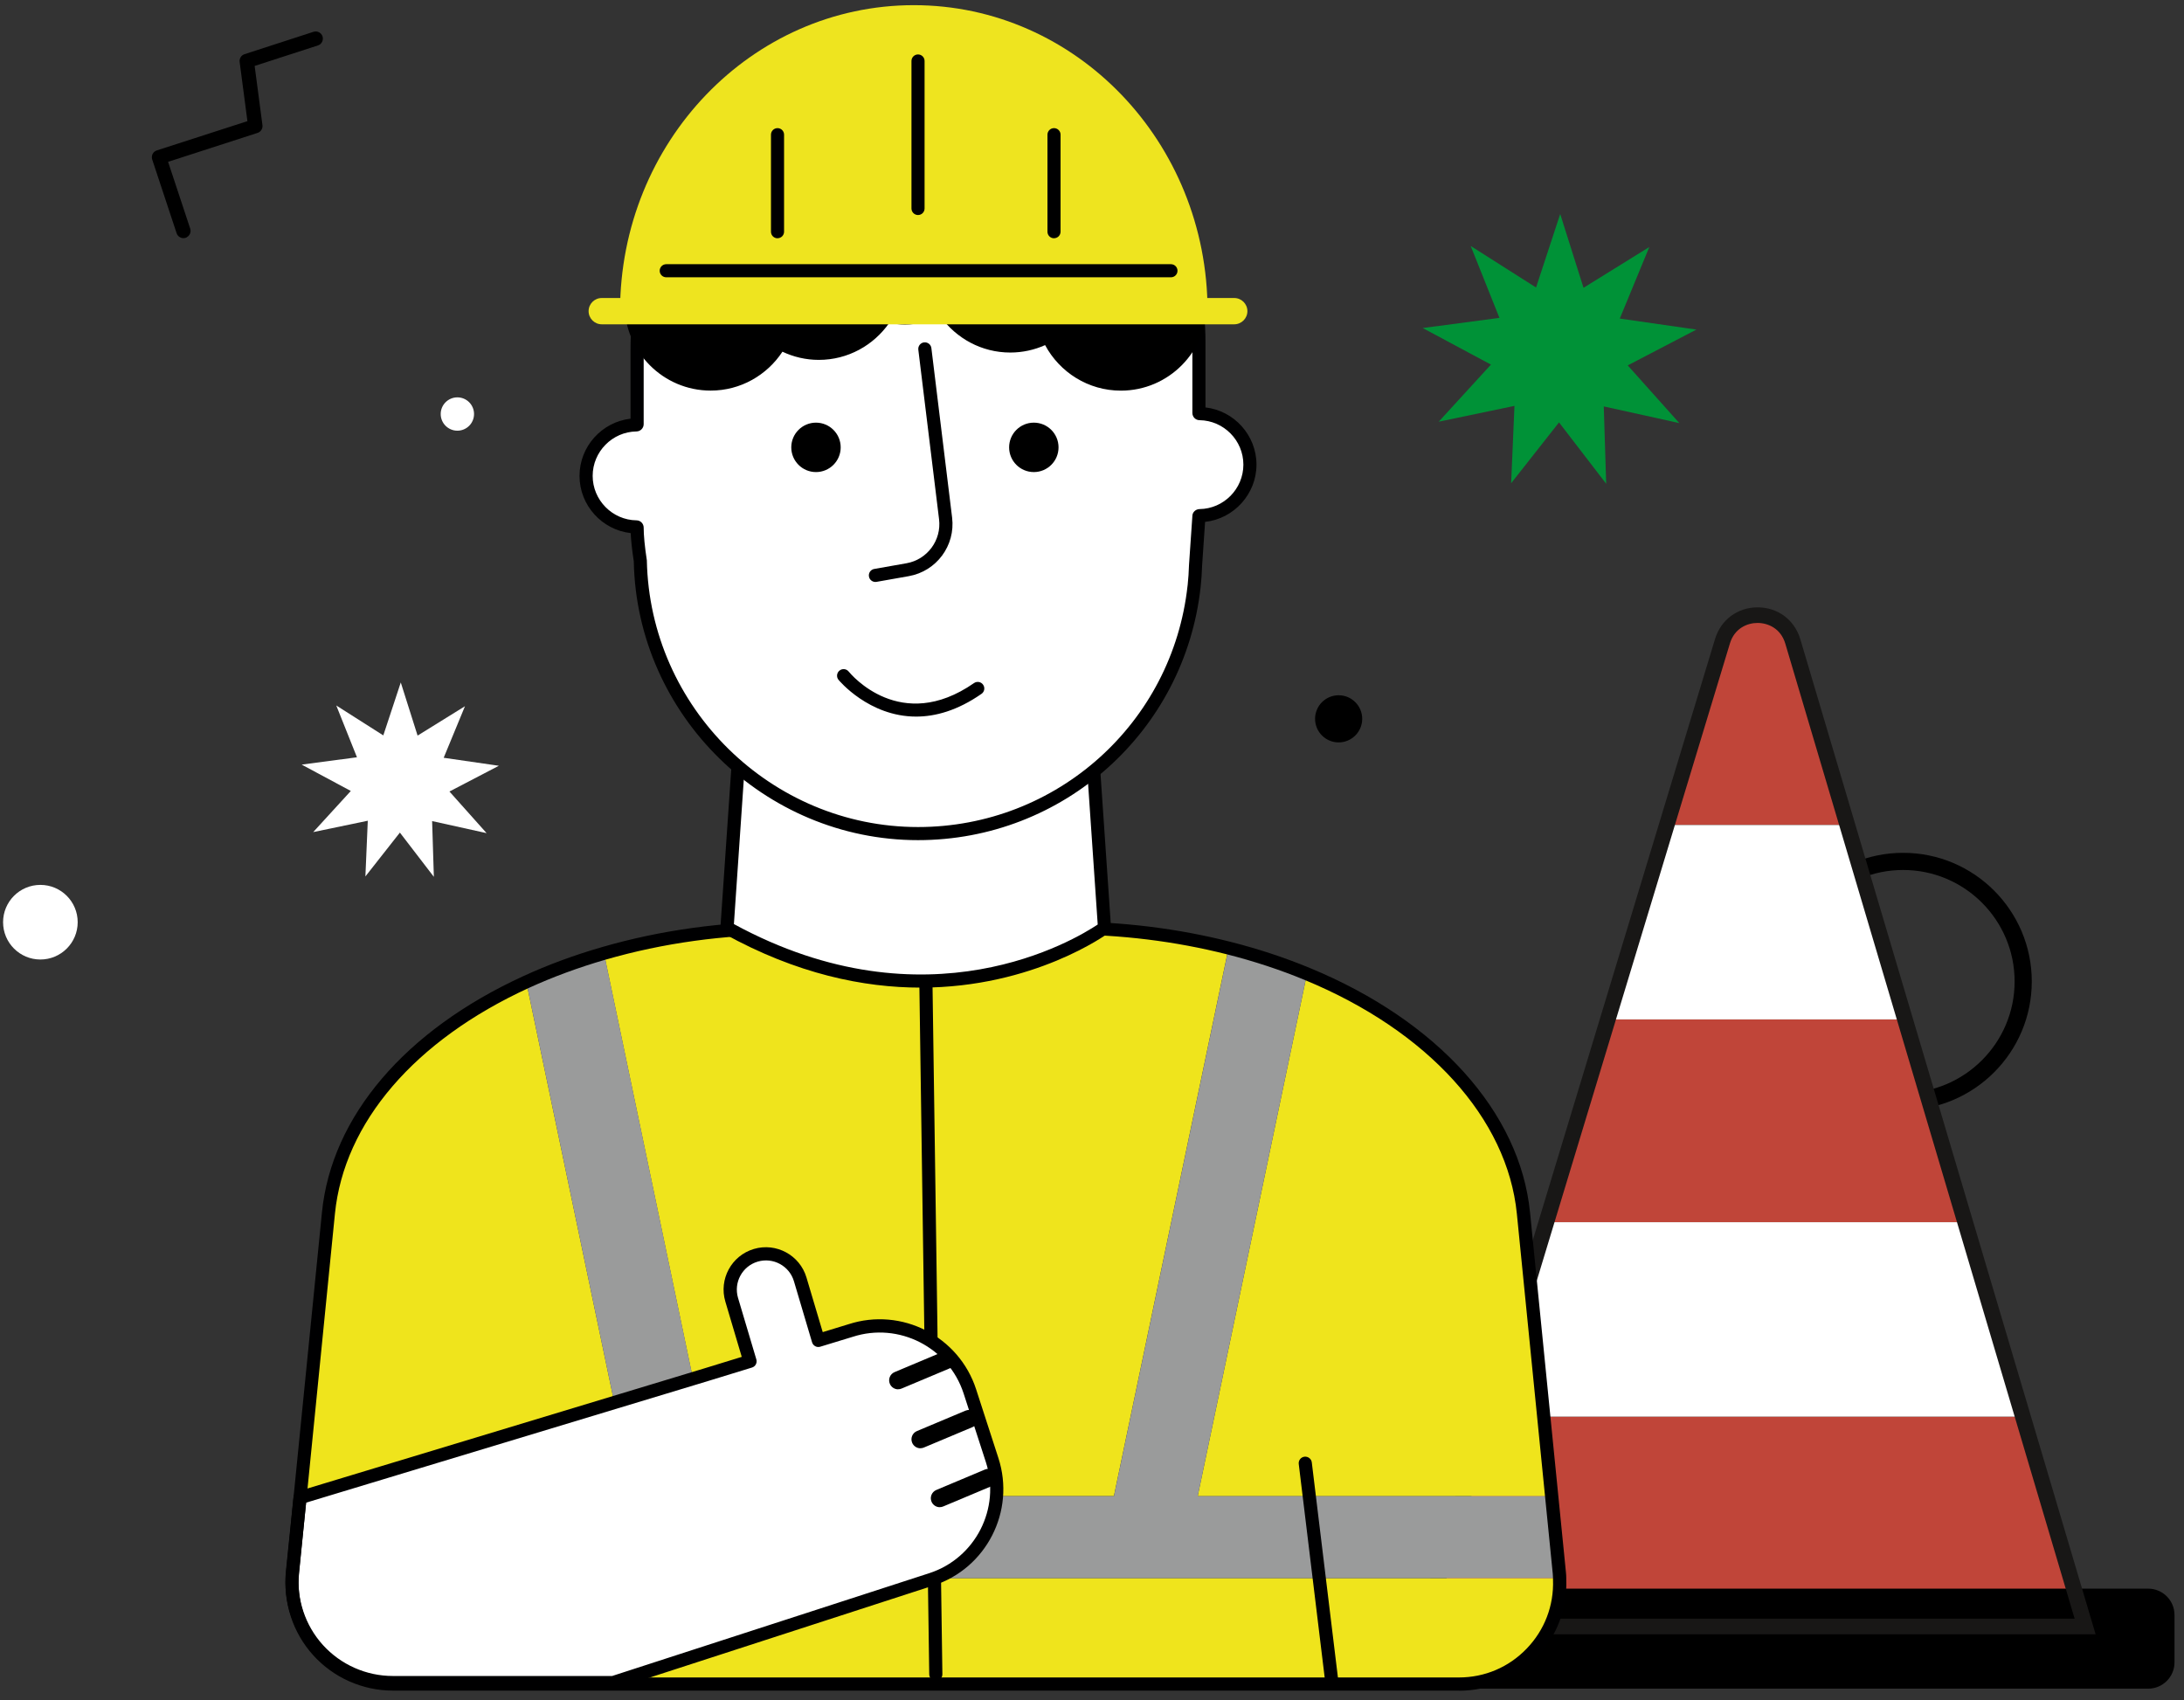 <svg width="176" height="137" viewBox="0 0 176 137" fill="none" xmlns="http://www.w3.org/2000/svg">
<rect x="0" y="0" width="176" height="137" fill="#333333" stroke="none"/>
<g clip-path="url(#clip0_3813_24321)">
<path d="M153.366 89.46C147.649 89.46 142.999 84.811 142.999 79.094C142.999 73.376 147.649 68.727 153.366 68.727C159.083 68.727 163.733 73.376 163.733 79.094C163.733 84.811 159.083 89.46 153.366 89.46ZM153.366 70.11C148.412 70.11 144.382 74.14 144.382 79.094C144.382 84.047 148.412 88.077 153.366 88.077C158.32 88.077 162.35 84.047 162.35 79.094C162.35 74.14 158.32 70.11 153.366 70.11Z" fill="black"/>
<path d="M144.266 51.487C143.43 48.672 139.452 48.66 138.601 51.471L134.051 66.483H148.72L144.27 51.487H144.266Z" fill="#C04539"/>
<path d="M153.366 82.152H129.301L124.348 98.492H158.215L153.366 82.152Z" fill="#C04539"/>
<path d="M114.532 130.872H167.822L162.865 114.16H119.598L114.532 130.872Z" fill="#C04539"/>
<path d="M148.716 66.484H134.051L129.302 82.153H153.366L148.716 66.484Z" fill="white"/>
<path d="M124.347 98.492L119.598 114.161H162.865L158.215 98.492H124.347Z" fill="white"/>
<path d="M173.112 128.025H109.239C108.067 128.025 107.116 128.976 107.116 130.148V133.963C107.116 135.135 108.067 136.085 109.239 136.085H173.112C174.285 136.085 175.235 135.135 175.235 133.963V130.148C175.235 128.976 174.285 128.025 173.112 128.025Z" fill="black"/>
<path d="M168.874 131.705H113.893L138.209 51.492C138.677 49.945 140.024 48.945 141.639 48.945H141.651C143.274 48.949 144.618 49.957 145.081 51.512L168.878 131.705H168.874ZM115.588 130.446H167.187L143.87 51.868C143.506 50.645 142.483 50.205 141.643 50.201H141.635C140.8 50.201 139.776 50.636 139.408 51.852L115.588 130.442V130.446Z" fill="#181716"/>
<path d="M125.048 120.571L122.761 97.642C121.945 89.458 115.161 82.433 105.345 78.375L96.518 120.571H125.048Z" fill="#EFE41C"/>
<path d="M56.925 110.779C57.076 110.731 58.568 110.271 60.435 109.703L58.959 104.745C58.508 103.222 59.375 101.619 60.899 101.163C62.422 100.711 64.025 101.579 64.481 103.102L65.94 108.02C67.451 107.56 68.543 107.224 68.543 107.224C72.553 105.925 76.855 108.124 78.154 112.13L79.949 117.667C80.261 118.631 80.369 119.614 80.297 120.566H89.765L99.028 76.287C94.914 75.244 90.46 74.664 85.811 74.664H63.401C58.168 74.664 53.174 75.396 48.645 76.703L55.845 111.126L56.916 110.771L56.925 110.779Z" fill="#EFE41C"/>
<path d="M75.048 127.284L49.416 135.596H117.567C122.201 135.596 125.847 131.737 125.679 127.18H75.328C75.236 127.216 75.144 127.256 75.052 127.284H75.048Z" fill="#EFE41C"/>
<path d="M49.541 113.221L42.388 79.022C33.38 83.156 27.235 89.876 26.464 97.641L24.177 121.585L27.343 120.569L49.541 113.221Z" fill="#EFE41C"/>
<path d="M125.048 120.57H96.518L105.346 78.374C103.359 77.554 101.244 76.855 99.033 76.291L89.769 120.57H80.302C80.09 123.48 78.207 126.115 75.324 127.174H125.676C125.668 127.002 125.668 126.831 125.652 126.659L125.044 120.57H125.048Z" fill="#9A9B9B"/>
<path d="M55.853 111.13L48.653 76.707C46.446 77.347 44.347 78.118 42.388 79.018L49.54 113.217L55.853 111.126V111.13Z" fill="#9A9B9B"/>
<path d="M44.711 136.123C44.691 136.123 44.667 136.123 44.647 136.123C44.355 136.087 44.151 135.823 44.183 135.535L46.33 117.856C46.366 117.564 46.63 117.36 46.918 117.392C47.209 117.428 47.413 117.692 47.381 117.98L45.234 135.659C45.203 135.927 44.975 136.123 44.711 136.123Z" fill="#000001"/>
<path d="M107.332 136.123C107.068 136.123 106.84 135.927 106.808 135.659L104.661 117.98C104.625 117.688 104.833 117.424 105.125 117.392C105.413 117.36 105.681 117.564 105.713 117.856L107.86 135.535C107.896 135.827 107.688 136.091 107.396 136.123C107.376 136.123 107.352 136.123 107.332 136.123Z" fill="#000001"/>
<path d="M75.411 135.455C75.124 135.455 74.888 135.223 74.884 134.931L74.084 79.102C74.08 78.81 74.312 78.57 74.608 78.566H74.616C74.904 78.566 75.139 78.798 75.144 79.09L75.943 134.919C75.947 135.211 75.715 135.451 75.419 135.455H75.411Z" fill="#000001"/>
<path d="M79.954 117.672L78.159 112.135C76.859 108.125 72.557 105.93 68.547 107.229C68.547 107.229 67.456 107.561 65.944 108.025L64.485 103.107C64.033 101.584 62.43 100.712 60.903 101.168C59.38 101.62 58.508 103.223 58.964 104.75L60.439 109.708C58.572 110.279 57.077 110.735 56.929 110.783L24.185 120.694L23.885 123.517L23.573 126.664C23.097 131.449 26.851 135.599 31.661 135.599H49.424L75.056 127.287C79.066 125.988 81.261 121.686 79.962 117.676L79.954 117.672Z" fill="white"/>
<path d="M49.416 136.122H31.653C29.21 136.122 26.871 135.083 25.236 133.276C23.597 131.464 22.797 129.034 23.041 126.607L23.653 120.634C23.677 120.422 23.821 120.246 24.025 120.182L56.769 110.271C56.897 110.227 58.144 109.847 59.775 109.347L58.452 104.889C57.916 103.086 58.948 101.187 60.751 100.651C62.55 100.116 64.453 101.147 64.989 102.946L66.3 107.352L68.391 106.712C72.665 105.329 77.275 107.684 78.662 111.962L80.457 117.499C81.845 121.781 79.49 126.391 75.212 127.778L49.58 136.09C49.528 136.106 49.472 136.114 49.416 136.114V136.122ZM24.668 121.093L24.093 126.711C23.881 128.842 24.584 130.977 26.02 132.564C27.459 134.151 29.51 135.063 31.653 135.063H49.332L74.884 126.779C78.61 125.571 80.657 121.557 79.45 117.835L77.655 112.298C76.447 108.572 72.433 106.525 68.711 107.732L66.1 108.528C65.964 108.572 65.82 108.556 65.697 108.488C65.573 108.42 65.481 108.308 65.441 108.172L63.981 103.254C63.614 102.011 62.302 101.303 61.059 101.671C59.815 102.039 59.108 103.35 59.475 104.593L60.951 109.551C61.035 109.831 60.875 110.123 60.599 110.207C58.736 110.774 57.249 111.23 57.097 111.282L24.676 121.093H24.668Z" fill="#000001"/>
<path d="M72.373 111.961C72.093 111.961 71.825 111.793 71.709 111.517C71.553 111.149 71.729 110.726 72.093 110.574L76.015 108.926C76.383 108.774 76.803 108.946 76.959 109.31C77.115 109.678 76.939 110.102 76.575 110.254L72.653 111.901C72.561 111.941 72.469 111.957 72.373 111.957V111.961Z" fill="black"/>
<path d="M74.172 116.713C73.892 116.713 73.624 116.545 73.508 116.269C73.352 115.901 73.528 115.477 73.892 115.326L77.814 113.678C78.182 113.526 78.602 113.698 78.758 114.062C78.913 114.43 78.738 114.854 78.374 115.006L74.452 116.653C74.36 116.693 74.268 116.709 74.172 116.709V116.713Z" fill="black"/>
<path d="M75.731 121.461C75.451 121.461 75.184 121.293 75.068 121.017C74.912 120.649 75.088 120.23 75.451 120.074L79.374 118.426C79.742 118.274 80.161 118.446 80.317 118.81C80.473 119.178 80.297 119.598 79.933 119.754L76.011 121.401C75.919 121.441 75.827 121.457 75.731 121.457V121.461Z" fill="black"/>
<path d="M117.571 136.242H31.661C29.218 136.242 26.879 135.202 25.244 133.395C23.605 131.584 22.805 129.153 23.049 126.726L25.944 97.708C26.715 89.984 32.628 83.039 42.176 78.662C44.159 77.75 46.294 76.962 48.517 76.323C53.246 74.955 58.26 74.264 63.417 74.264H85.826C90.404 74.264 94.898 74.815 99.176 75.903C101.399 76.467 103.546 77.174 105.561 78.01C115.864 82.268 122.497 89.632 123.3 97.712L126.195 126.73C126.211 126.87 126.215 127.01 126.219 127.15V127.282C126.311 129.649 125.451 131.896 123.8 133.607C122.157 135.31 119.95 136.25 117.579 136.25L117.571 136.242ZM63.413 75.315C58.356 75.315 53.438 75.995 48.804 77.334C46.633 77.962 44.55 78.73 42.611 79.617C33.416 83.835 27.727 90.464 26.991 97.808L24.096 126.83C23.884 128.961 24.588 131.096 26.023 132.683C27.463 134.271 29.514 135.182 31.657 135.182H117.567C119.646 135.182 121.585 134.359 123.024 132.863C124.472 131.364 125.227 129.389 125.151 127.31V127.166C125.143 127.054 125.143 126.938 125.131 126.822L122.237 97.804C121.469 90.12 115.08 83.079 105.145 78.973C103.174 78.158 101.075 77.466 98.904 76.914C94.71 75.851 90.308 75.307 85.819 75.307H63.409L63.413 75.315Z" fill="#000001"/>
<path d="M89.008 74.767C89.008 74.767 76.094 84.498 58.587 74.767L60.926 40.619H86.669L89.008 74.767Z" fill="white"/>
<path d="M74.192 79.589C69.606 79.589 64.213 78.497 58.328 75.231C58.148 75.131 58.044 74.935 58.056 74.731L60.395 40.584C60.414 40.308 60.642 40.092 60.922 40.092H86.666C86.946 40.092 87.174 40.308 87.194 40.584L89.532 74.731C89.544 74.911 89.464 75.083 89.325 75.191C89.237 75.259 83.327 79.589 74.192 79.589ZM59.139 74.467C74.724 82.955 86.674 75.703 88.461 74.503L86.178 41.147H61.422L59.143 74.463L59.139 74.467Z" fill="#000001"/>
<path d="M96.669 33.334C96.641 33.334 96.618 33.31 96.618 33.282V27.568C96.618 15.574 87.29 5.755 75.492 4.979C62.226 4.108 51.343 14.819 51.343 28.112V34.189C51.343 34.217 51.319 34.241 51.291 34.241C49.044 34.269 47.233 36.1 47.233 38.351C47.233 40.602 49.044 42.433 51.291 42.461C51.319 42.461 51.343 42.485 51.343 42.513C51.343 43.265 51.459 44.264 51.603 45.232C51.839 57.39 61.762 67.173 73.98 67.173C85.511 67.173 95.002 58.453 96.23 47.251V47.215C96.29 46.663 96.326 46.107 96.346 45.548L96.614 41.61C96.614 41.582 96.638 41.558 96.665 41.558C98.912 41.53 100.723 39.699 100.723 37.448C100.723 35.197 98.912 33.366 96.665 33.338L96.669 33.334Z" fill="white"/>
<path d="M73.98 67.705C61.59 67.705 51.315 57.63 51.075 45.244C50.939 44.36 50.855 43.584 50.823 42.961C48.512 42.701 46.701 40.722 46.701 38.351C46.701 35.98 48.504 34.005 50.811 33.741V28.112C50.811 21.459 53.554 15.078 58.34 10.597C63.025 6.211 69.126 4.028 75.523 4.447C87.649 5.247 97.145 15.398 97.145 27.564V32.834C99.452 33.098 101.255 35.077 101.255 37.444C101.255 39.81 99.436 41.805 97.113 42.057L96.873 45.584C96.853 46.163 96.817 46.739 96.757 47.275C96.757 47.287 96.757 47.299 96.753 47.311C95.478 58.937 85.686 67.705 73.976 67.705H73.98ZM73.972 5.455C68.415 5.455 63.169 7.526 59.063 11.368C54.493 15.646 51.871 21.751 51.871 28.108V34.185C51.871 34.501 51.611 34.765 51.295 34.769C49.344 34.793 47.761 36.4 47.761 38.351C47.761 40.302 49.348 41.909 51.295 41.933C51.611 41.933 51.871 42.197 51.871 42.517C51.871 43.145 51.955 44.032 52.127 45.156C52.362 57.038 62.162 66.649 73.98 66.649C85.15 66.649 94.49 58.285 95.701 47.199C95.701 47.183 95.705 47.167 95.709 47.151C95.765 46.607 95.801 46.079 95.817 45.532L96.089 41.574C96.089 41.294 96.345 41.03 96.665 41.026C98.616 41.002 100.199 39.395 100.199 37.444C100.199 35.492 98.616 33.889 96.665 33.861C96.345 33.861 96.089 33.597 96.089 33.278V27.564C96.089 15.954 87.026 6.267 75.455 5.503C74.96 5.471 74.464 5.455 73.972 5.455ZM97.149 41.605V41.669C97.149 41.649 97.149 41.626 97.149 41.605Z" fill="#000001"/>
<path d="M85.303 36.052C85.303 37.151 84.412 38.043 83.312 38.043C82.213 38.043 81.321 37.151 81.321 36.052C81.321 34.952 82.213 34.06 83.312 34.06C84.412 34.06 85.303 34.952 85.303 36.052Z" fill="black"/>
<path d="M67.748 36.052C67.748 37.151 66.856 38.043 65.757 38.043C64.657 38.043 63.766 37.151 63.766 36.052C63.766 34.952 64.657 34.06 65.757 34.06C66.856 34.06 67.748 34.952 67.748 36.052Z" fill="black"/>
<path d="M70.546 46.898C70.294 46.898 70.07 46.718 70.026 46.462C69.974 46.174 70.166 45.898 70.454 45.85L73.053 45.391C74.728 45.095 75.883 43.535 75.675 41.844L74.004 28.183C73.968 27.891 74.176 27.627 74.464 27.591C74.76 27.559 75.02 27.763 75.056 28.051L76.727 41.712C77.003 43.963 75.471 46.034 73.237 46.43L70.638 46.89C70.606 46.894 70.574 46.898 70.546 46.898Z" fill="#000001"/>
<path d="M90.329 17.48C89.329 17.48 88.378 17.696 87.522 18.079C86.347 15.893 84.052 14.409 81.413 14.409C80.386 14.409 79.414 14.641 78.538 15.045C77.275 13.294 75.236 12.15 72.925 12.15C70.614 12.15 68.507 13.33 67.252 15.125C66.84 15.049 66.416 15.001 65.985 15.001C63.57 15.001 61.443 16.248 60.199 18.136C59.308 17.716 58.32 17.476 57.269 17.476C53.435 17.476 50.324 20.61 50.324 24.476C50.324 28.343 53.435 31.477 57.269 31.477C59.684 31.477 61.811 30.23 63.054 28.343C63.946 28.762 64.933 29.002 65.985 29.002C68.332 29.002 70.403 27.823 71.658 26.028C72.07 26.104 72.493 26.152 72.925 26.152C73.953 26.152 74.924 25.92 75.8 25.516C77.063 27.267 79.102 28.41 81.413 28.41C82.413 28.41 83.364 28.195 84.22 27.811C85.395 29.998 87.69 31.481 90.329 31.481C94.163 31.481 97.273 28.346 97.273 24.48C97.273 20.614 94.167 17.48 90.329 17.48Z" fill="black"/>
<path d="M49.968 25.076C49.968 11.455 60.567 0.416 73.64 0.416C86.714 0.416 97.313 11.455 97.313 25.076" fill="#EEE41F"/>
<path d="M99.463 26.135H48.492C47.908 26.135 47.433 25.659 47.433 25.075C47.433 24.491 47.908 24.016 48.492 24.016H99.463C100.047 24.016 100.523 24.491 100.523 25.075C100.523 25.659 100.047 26.135 99.463 26.135Z" fill="#EEE41F"/>
<path d="M94.362 22.346H53.69C53.398 22.346 53.162 22.111 53.162 21.819C53.162 21.527 53.398 21.291 53.69 21.291H94.362C94.654 21.291 94.89 21.527 94.89 21.819C94.89 22.111 94.654 22.346 94.362 22.346Z" fill="#000001"/>
<path d="M62.658 19.202C62.366 19.202 62.13 18.966 62.13 18.674V10.854C62.13 10.562 62.366 10.326 62.658 10.326C62.95 10.326 63.185 10.562 63.185 10.854V18.67C63.185 18.962 62.95 19.198 62.658 19.198V19.202Z" fill="#000001"/>
<path d="M84.939 19.202C84.647 19.202 84.411 18.966 84.411 18.674V10.854C84.411 10.562 84.647 10.326 84.939 10.326C85.231 10.326 85.467 10.562 85.467 10.854V18.67C85.467 18.962 85.231 19.198 84.939 19.198V19.202Z" fill="#000001"/>
<path d="M73.98 17.328C73.688 17.328 73.452 17.093 73.452 16.801V4.914C73.452 4.623 73.688 4.387 73.98 4.387C74.272 4.387 74.508 4.623 74.508 4.914V16.801C74.508 17.093 74.272 17.328 73.98 17.328Z" fill="#000001"/>
<path d="M73.829 57.748C70.018 57.748 67.608 54.825 67.572 54.785C67.388 54.557 67.424 54.225 67.652 54.041C67.879 53.857 68.211 53.893 68.395 54.121C68.563 54.329 72.581 59.155 78.49 55.049C78.73 54.881 79.062 54.941 79.226 55.181C79.394 55.421 79.334 55.752 79.094 55.916C77.151 57.268 75.372 57.748 73.825 57.748H73.829Z" fill="#000001"/>
<path d="M15.041 19.122C15.293 18.995 15.417 18.703 15.329 18.427L13.546 13.041L20.754 10.711C21.018 10.627 21.186 10.363 21.15 10.087L20.522 5.313L25.62 3.662C25.92 3.566 26.088 3.238 25.992 2.934C25.892 2.631 25.568 2.467 25.264 2.563L19.707 4.366C19.443 4.45 19.275 4.713 19.311 4.989L19.939 9.763L12.634 12.122C12.486 12.17 12.366 12.274 12.298 12.41C12.23 12.546 12.218 12.706 12.266 12.854L14.233 18.795C14.333 19.099 14.661 19.262 14.965 19.163C14.993 19.154 15.021 19.142 15.045 19.131L15.041 19.122Z" fill="black"/>
<path d="M3.255 77.324C4.915 77.324 6.261 75.978 6.261 74.317C6.261 72.657 4.915 71.311 3.255 71.311C1.594 71.311 0.248 72.657 0.248 74.317C0.248 75.978 1.594 77.324 3.255 77.324Z" fill="white"/>
<path d="M115.94 33.984L122.045 32.709L121.777 38.942L125.635 34.04L129.437 38.986L129.241 32.753L135.33 34.096L131.172 29.446L136.706 26.56L130.533 25.672L132.911 19.907L127.61 23.193L125.731 17.244L123.784 23.169L118.518 19.823L120.833 25.616L114.652 26.436L120.15 29.382L115.94 33.984Z" fill="#009237"/>
<path d="M107.876 59.828C108.924 59.828 109.775 58.977 109.775 57.928C109.775 56.88 108.924 56.029 107.876 56.029C106.827 56.029 105.977 56.88 105.977 57.928C105.977 58.977 106.827 59.828 107.876 59.828Z" fill="black"/>
<path d="M36.858 34.708C37.6 34.708 38.201 34.107 38.201 33.365C38.201 32.623 37.6 32.022 36.858 32.022C36.116 32.022 35.515 32.623 35.515 33.365C35.515 34.107 36.116 34.708 36.858 34.708Z" fill="white"/>
<path d="M25.24 67.056L29.638 66.141L29.446 70.63L32.225 67.096L34.963 70.662L34.823 66.169L39.213 67.14L36.219 63.786L40.201 61.711L35.755 61.067L37.47 56.913L33.652 59.28L32.297 54.998L30.889 59.264L27.099 56.853L28.766 61.027L24.312 61.619L28.271 63.742L25.24 67.056Z" fill="white"/>
</g>
<defs>
<clipPath id="clip0_3813_24321">
<rect width="174.987" height="135.826" fill="white" transform="translate(0.248 0.416)"/>
</clipPath>
</defs>
</svg>
